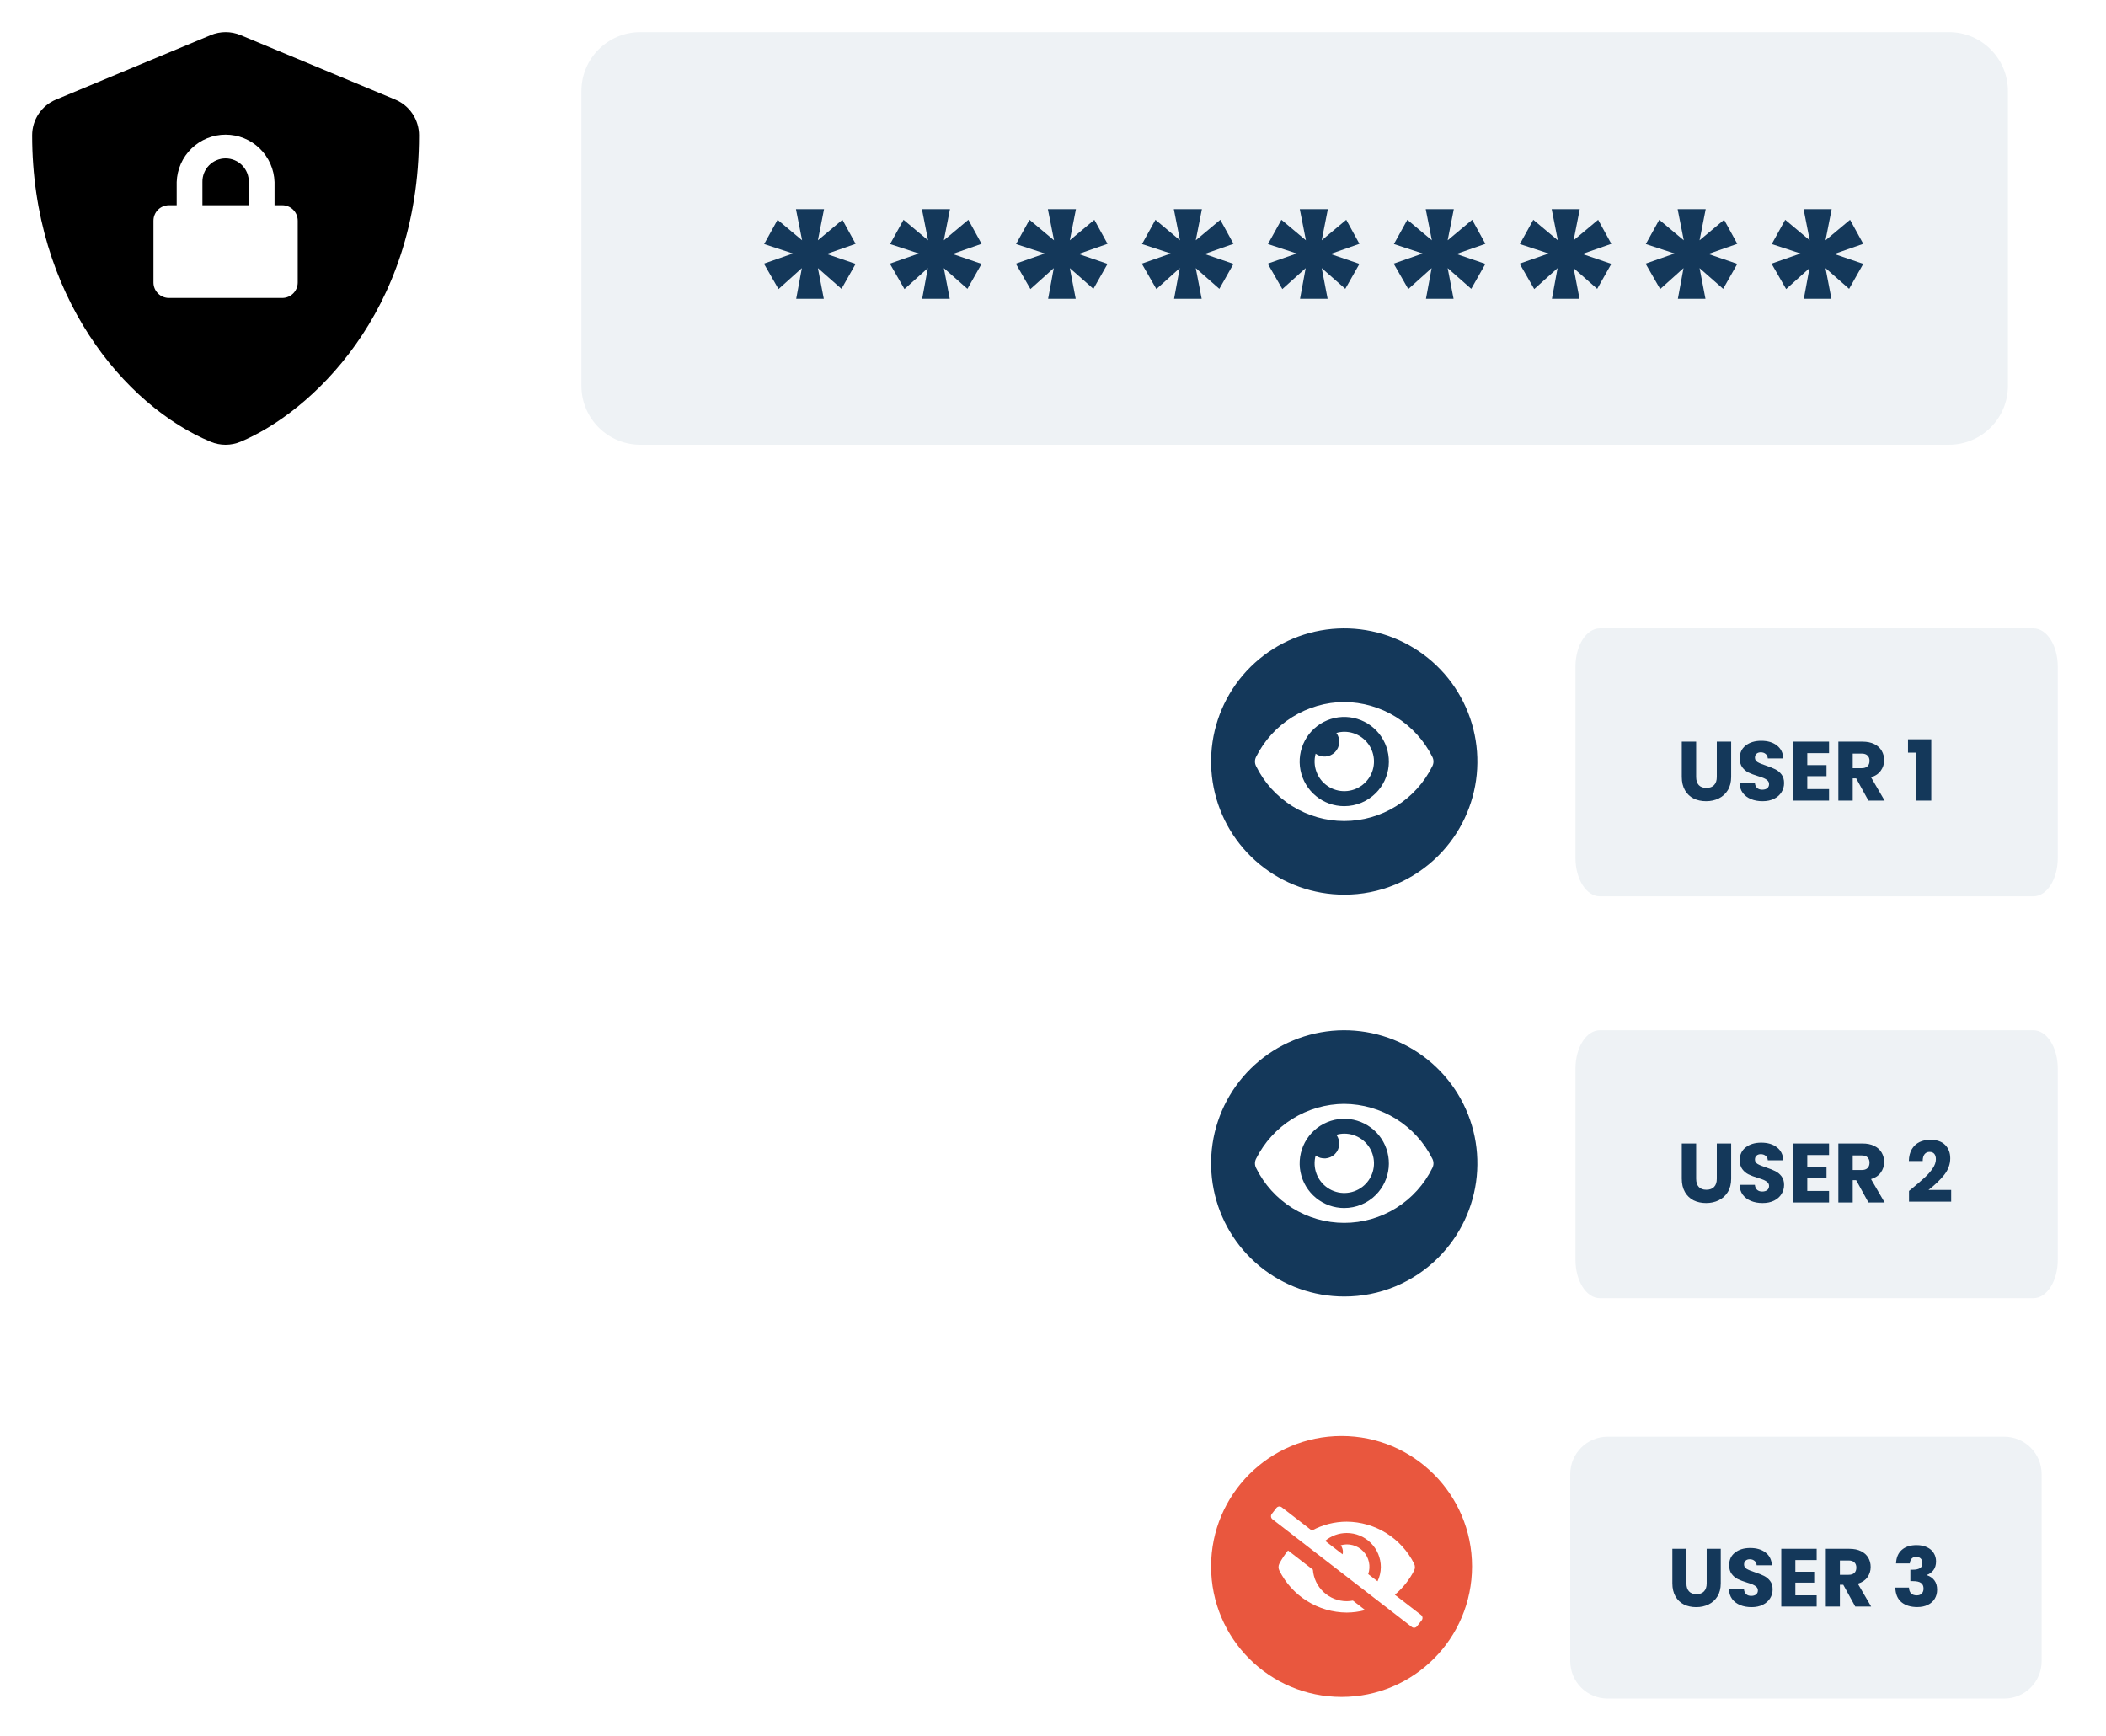<svg width="393" height="324" viewBox="0 0 393 324" fill="none" xmlns="http://www.w3.org/2000/svg">
<g filter="url(#filter0_d_31_323)">
<path d="M374.007 265.131H300.003C296.148 265.131 293.022 268.257 293.022 272.112V307.02C293.022 310.875 296.148 314.001 300.003 314.001H374.007C377.863 314.001 380.988 310.875 380.988 307.02V272.112C380.988 268.257 377.863 265.131 374.007 265.131Z" fill="#EEF2F5"/>
<path d="M250.349 313.697C263.796 313.697 274.697 302.796 274.697 289.349C274.697 275.901 263.796 265 250.349 265C236.901 265 226 275.901 226 289.349C226 302.796 236.901 313.697 250.349 313.697Z" fill="#E9573E"/>
<path d="M314.706 286.054V292.505C314.706 293.15 314.865 293.646 315.183 293.994C315.5 294.343 315.966 294.517 316.58 294.517C317.195 294.517 317.666 294.343 317.993 293.994C318.321 293.646 318.485 293.15 318.485 292.505V286.054H321.111V292.489C321.111 293.452 320.906 294.266 320.497 294.931C320.087 295.597 319.534 296.099 318.838 296.437C318.152 296.775 317.384 296.943 316.534 296.943C315.684 296.943 314.921 296.78 314.246 296.452C313.58 296.114 313.053 295.612 312.664 294.947C312.275 294.271 312.08 293.452 312.08 292.489V286.054H314.706ZM326.857 296.943C326.068 296.943 325.362 296.815 324.737 296.559C324.113 296.303 323.611 295.925 323.232 295.423C322.863 294.921 322.669 294.317 322.648 293.611H325.444C325.485 294.01 325.623 294.317 325.858 294.532C326.094 294.737 326.401 294.839 326.78 294.839C327.169 294.839 327.476 294.752 327.702 294.578C327.927 294.394 328.039 294.143 328.039 293.826C328.039 293.559 327.947 293.339 327.763 293.165C327.589 292.991 327.369 292.848 327.103 292.735C326.847 292.622 326.478 292.494 325.997 292.351C325.3 292.136 324.732 291.921 324.292 291.706C323.851 291.491 323.473 291.174 323.155 290.754C322.838 290.334 322.679 289.786 322.679 289.11C322.679 288.107 323.043 287.323 323.77 286.76C324.497 286.187 325.444 285.9 326.611 285.9C327.799 285.9 328.756 286.187 329.483 286.76C330.21 287.323 330.599 288.112 330.65 289.126H327.809C327.789 288.777 327.661 288.506 327.425 288.312C327.19 288.107 326.887 288.004 326.519 288.004C326.201 288.004 325.945 288.091 325.751 288.266C325.556 288.429 325.459 288.67 325.459 288.987C325.459 289.336 325.623 289.607 325.951 289.801C326.278 289.996 326.79 290.206 327.486 290.431C328.183 290.667 328.746 290.892 329.176 291.107C329.616 291.322 329.995 291.634 330.313 292.044C330.63 292.453 330.789 292.981 330.789 293.626C330.789 294.24 330.63 294.798 330.313 295.3C330.005 295.802 329.555 296.201 328.961 296.498C328.367 296.795 327.666 296.943 326.857 296.943ZM335.031 288.158V290.339H338.549V292.366H335.031V294.732H339.009V296.836H332.405V286.054H339.009V288.158H335.031ZM346.213 296.836L343.971 292.766H343.341V296.836H340.715V286.054H345.123C345.973 286.054 346.694 286.202 347.288 286.499C347.892 286.796 348.343 287.206 348.64 287.728C348.937 288.24 349.085 288.813 349.085 289.448C349.085 290.165 348.881 290.805 348.471 291.368C348.072 291.931 347.478 292.331 346.689 292.566L349.178 296.836H346.213ZM343.341 290.907H344.969C345.45 290.907 345.809 290.79 346.044 290.554C346.29 290.319 346.413 289.986 346.413 289.556C346.413 289.146 346.29 288.824 346.044 288.588C345.809 288.353 345.45 288.235 344.969 288.235H343.341V290.907ZM353.82 288.788C353.861 287.692 354.219 286.847 354.895 286.253C355.571 285.66 356.487 285.363 357.644 285.363C358.412 285.363 359.068 285.496 359.61 285.762C360.163 286.028 360.578 286.392 360.854 286.852C361.141 287.313 361.285 287.83 361.285 288.404C361.285 289.08 361.116 289.632 360.778 290.063C360.44 290.482 360.046 290.769 359.595 290.923V290.984C360.179 291.179 360.639 291.501 360.977 291.952C361.315 292.402 361.484 292.981 361.484 293.687C361.484 294.322 361.336 294.885 361.039 295.377C360.752 295.858 360.327 296.237 359.764 296.513C359.211 296.79 358.551 296.928 357.783 296.928C356.554 296.928 355.571 296.626 354.834 296.022C354.107 295.418 353.723 294.506 353.682 293.288H356.231C356.242 293.739 356.37 294.097 356.615 294.363C356.861 294.619 357.219 294.747 357.69 294.747C358.09 294.747 358.397 294.634 358.612 294.409C358.837 294.174 358.95 293.866 358.95 293.488C358.95 292.996 358.791 292.643 358.474 292.428C358.167 292.203 357.67 292.09 356.984 292.09H356.492V289.955H356.984C357.506 289.955 357.926 289.868 358.243 289.694C358.571 289.51 358.735 289.187 358.735 288.726C358.735 288.358 358.632 288.071 358.428 287.866C358.223 287.661 357.941 287.559 357.583 287.559C357.194 287.559 356.902 287.677 356.707 287.912C356.523 288.148 356.416 288.44 356.385 288.788H353.82Z" fill="#14385A"/>
<path d="M251.312 295.831C249.711 295.829 248.17 295.221 246.999 294.13C245.827 293.039 245.112 291.545 244.996 289.949L240.361 286.366C239.739 287.129 239.196 287.952 238.738 288.823C238.637 289.023 238.585 289.244 238.585 289.468C238.585 289.692 238.637 289.913 238.738 290.113C239.907 292.453 241.7 294.424 243.919 295.807C246.138 297.191 248.697 297.934 251.312 297.953C252.474 297.946 253.631 297.79 254.754 297.491L252.461 295.717C252.082 295.79 251.698 295.828 251.312 295.831ZM265.181 298.4L260.294 294.63C261.779 293.379 262.999 291.846 263.885 290.119C263.987 289.919 264.039 289.698 264.039 289.474C264.039 289.25 263.987 289.029 263.885 288.829C262.717 286.489 260.924 284.518 258.705 283.135C256.486 281.751 253.927 281.008 251.312 280.989C249.037 280.989 246.799 281.56 244.801 282.649L239.18 278.303C239.106 278.247 239.022 278.205 238.932 278.181C238.842 278.156 238.748 278.15 238.656 278.162C238.564 278.174 238.475 278.204 238.394 278.251C238.314 278.298 238.243 278.359 238.187 278.433L237.32 279.55C237.207 279.699 237.158 279.885 237.182 280.07C237.206 280.255 237.302 280.422 237.45 280.536L263.444 300.634C263.518 300.692 263.601 300.734 263.691 300.758C263.781 300.783 263.874 300.79 263.966 300.778C264.059 300.767 264.148 300.737 264.228 300.691C264.309 300.645 264.38 300.584 264.437 300.51L265.306 299.393C265.363 299.32 265.405 299.236 265.429 299.146C265.454 299.057 265.461 298.963 265.449 298.871C265.438 298.779 265.408 298.69 265.362 298.609C265.316 298.528 265.255 298.457 265.181 298.4ZM257.062 292.117L255.322 290.781C255.572 290.055 255.618 289.274 255.455 288.524C255.292 287.774 254.926 287.083 254.396 286.527C253.867 285.971 253.195 285.571 252.454 285.371C251.713 285.171 250.931 285.178 250.193 285.392C250.46 285.754 250.604 286.19 250.605 286.639C250.599 286.789 250.576 286.937 250.537 287.082L247.284 284.569C248.413 283.624 249.839 283.106 251.312 283.105C252.147 283.105 252.975 283.269 253.747 283.588C254.519 283.907 255.22 284.376 255.811 284.966C256.402 285.557 256.871 286.258 257.191 287.03C257.511 287.801 257.676 288.629 257.676 289.464C257.67 290.383 257.46 291.289 257.062 292.117Z" fill="white"/>
<path d="M363.698 3H119.498C113.422 3 108.498 7.925 108.498 14V69C108.498 75.075 113.422 80 119.498 80H363.698C369.773 80 374.698 75.075 374.698 69V14C374.698 7.925 369.773 3 363.698 3Z" fill="#EEF2F5"/>
<path d="M73.758 15.585L44.885 3.553C44.005 3.188 43.062 3 42.11 3C41.157 3 40.214 3.188 39.334 3.553L10.453 15.585C9.135 16.13 8.008 17.055 7.215 18.241C6.423 19.427 6 20.822 6 22.248C6 52.105 23.222 72.738 39.315 79.448C40.194 79.813 41.137 80.001 42.09 80.001C43.042 80.001 43.986 79.813 44.865 79.448C57.755 74.078 78.195 55.534 78.195 22.248C78.195 20.824 77.774 19.431 76.985 18.245C76.195 17.059 75.072 16.134 73.758 15.585Z" fill="black"/>
<path d="M52.673 35.305H51.232V30.98C51.158 28.608 50.164 26.357 48.46 24.705C46.756 23.053 44.476 22.129 42.102 22.129C39.729 22.129 37.448 23.053 35.744 24.705C34.04 26.357 33.046 28.608 32.972 30.98V35.305H31.522C30.757 35.305 30.024 35.609 29.483 36.15C28.942 36.691 28.638 37.424 28.638 38.189V49.726C28.638 50.491 28.942 51.225 29.483 51.766C30.024 52.306 30.757 52.61 31.522 52.61H52.673C53.438 52.61 54.172 52.306 54.713 51.766C55.254 51.225 55.557 50.491 55.557 49.726V38.189C55.557 37.424 55.254 36.691 54.713 36.15C54.172 35.609 53.438 35.305 52.673 35.305ZM46.423 35.305H37.773V30.98C37.76 30.404 37.862 29.83 38.074 29.294C38.285 28.758 38.602 28.269 39.005 27.857C39.408 27.445 39.889 27.117 40.42 26.894C40.952 26.67 41.522 26.555 42.099 26.555C42.675 26.555 43.246 26.67 43.777 26.894C44.309 27.117 44.79 27.445 45.193 27.857C45.596 28.269 45.913 28.758 46.124 29.294C46.336 29.83 46.438 30.404 46.425 30.98L46.423 35.305Z" fill="white"/>
<path d="M157.206 38.02L159.67 42.508L154.258 44.4L159.67 46.248L157.03 50.912L152.63 47.04L153.73 52.76H148.582L149.638 47.04L145.282 50.956L142.554 46.204L147.966 44.312L142.598 42.552L145.106 38.02L149.682 41.848L148.538 36.04H153.774L152.63 41.848L157.206 38.02ZM180.71 38.02L183.174 42.508L177.762 44.4L183.174 46.248L180.534 50.912L176.134 47.04L177.234 52.76H172.086L173.142 47.04L168.786 50.956L166.058 46.204L171.47 44.312L166.102 42.552L168.61 38.02L173.186 41.848L172.042 36.04H177.278L176.134 41.848L180.71 38.02ZM204.214 38.02L206.678 42.508L201.266 44.4L206.678 46.248L204.038 50.912L199.638 47.04L200.738 52.76H195.59L196.646 47.04L192.29 50.956L189.562 46.204L194.974 44.312L189.606 42.552L192.114 38.02L196.69 41.848L195.546 36.04H200.782L199.638 41.848L204.214 38.02ZM227.718 38.02L230.182 42.508L224.77 44.4L230.182 46.248L227.542 50.912L223.142 47.04L224.242 52.76H219.094L220.15 47.04L215.794 50.956L213.066 46.204L218.478 44.312L213.11 42.552L215.618 38.02L220.194 41.848L219.05 36.04H224.286L223.142 41.848L227.718 38.02ZM251.221 38.02L253.685 42.508L248.273 44.4L253.685 46.248L251.045 50.912L246.645 47.04L247.745 52.76H242.597L243.653 47.04L239.297 50.956L236.569 46.204L241.981 44.312L236.613 42.552L239.121 38.02L243.697 41.848L242.553 36.04H247.789L246.645 41.848L251.221 38.02ZM274.725 38.02L277.189 42.508L271.777 44.4L277.189 46.248L274.549 50.912L270.149 47.04L271.249 52.76H266.101L267.157 47.04L262.801 50.956L260.073 46.204L265.485 44.312L260.117 42.552L262.625 38.02L267.201 41.848L266.057 36.04H271.293L270.149 41.848L274.725 38.02ZM298.229 38.02L300.693 42.508L295.281 44.4L300.693 46.248L298.053 50.912L293.653 47.04L294.753 52.76H289.605L290.661 47.04L286.305 50.956L283.577 46.204L288.989 44.312L283.621 42.552L286.129 38.02L290.705 41.848L289.561 36.04H294.797L293.653 41.848L298.229 38.02ZM321.733 38.02L324.197 42.508L318.785 44.4L324.197 46.248L321.557 50.912L317.157 47.04L318.257 52.76H313.109L314.165 47.04L309.809 50.956L307.081 46.204L312.493 44.312L307.125 42.552L309.633 38.02L314.209 41.848L313.065 36.04H318.301L317.157 41.848L321.733 38.02ZM345.237 38.02L347.701 42.508L342.289 44.4L347.701 46.248L345.061 50.912L340.661 47.04L341.761 52.76H336.613L337.669 47.04L333.313 50.956L330.585 46.204L335.997 44.312L330.629 42.552L333.137 38.02L337.713 41.848L336.569 36.04H341.805L340.661 41.848L345.237 38.02Z" fill="#14385A"/>
</g>
<g filter="url(#filter1_d_31_323)">
<path d="M379.455 113H298.545C296.035 113 294 116.198 294 120.143V155.857C294 159.802 296.035 163 298.545 163H379.455C381.965 163 384 159.802 384 155.857V120.143C384 116.198 381.965 113 379.455 113Z" fill="#EEF2F5"/>
<path d="M250.848 162.693C245.1 162.693 239.529 160.701 235.085 157.054C230.642 153.408 227.6 148.333 226.478 142.695C225.356 137.058 226.224 131.205 228.933 126.135C231.643 121.066 236.026 117.092 241.337 114.892C246.648 112.692 252.557 112.401 258.058 114.07C263.559 115.738 268.311 119.262 271.505 124.041C274.698 128.821 276.136 134.56 275.573 140.281C275.01 146.001 272.48 151.35 268.416 155.415C266.114 157.729 263.376 159.564 260.361 160.814C257.346 162.063 254.112 162.701 250.848 162.693ZM250.848 126.742C247.425 126.764 244.074 127.733 241.168 129.544C238.263 131.355 235.916 133.936 234.388 137C234.257 137.262 234.189 137.552 234.189 137.845C234.189 138.138 234.257 138.427 234.388 138.69C235.898 141.767 238.24 144.359 241.149 146.172C244.058 147.985 247.417 148.946 250.844 148.946C254.272 148.946 257.631 147.985 260.539 146.172C263.448 144.359 265.79 141.767 267.3 138.69C267.432 138.428 267.5 138.139 267.5 137.846C267.5 137.553 267.432 137.263 267.3 137.001C265.773 133.939 263.427 131.36 260.523 129.55C257.619 127.74 254.27 126.769 250.848 126.746V126.742ZM250.848 146.18C248.922 146.179 247.056 145.51 245.568 144.288C244.079 143.065 243.06 141.365 242.685 139.476C242.31 137.587 242.601 135.626 243.509 133.928C244.417 132.229 245.886 130.898 247.666 130.161C249.445 129.424 251.425 129.327 253.268 129.886C255.111 130.445 256.704 131.625 257.774 133.226C258.844 134.828 259.326 136.751 259.138 138.667C258.95 140.584 258.103 142.377 256.741 143.739C255.178 145.301 253.058 146.178 250.848 146.178V146.18ZM245.51 136.385C245.206 137.503 245.261 138.687 245.666 139.773C246.07 140.858 246.805 141.789 247.766 142.435C248.728 143.081 249.868 143.41 251.025 143.374C252.183 143.339 253.301 142.942 254.221 142.239C255.142 141.536 255.818 140.561 256.157 139.453C256.495 138.346 256.477 137.16 256.106 136.063C255.736 134.965 255.03 134.011 254.089 133.336C253.148 132.66 252.02 132.297 250.861 132.296H250.846C250.35 132.302 249.857 132.375 249.381 132.515C249.773 133.048 249.961 133.705 249.911 134.365C249.861 135.025 249.576 135.645 249.108 136.113C248.64 136.581 248.019 136.866 247.359 136.916C246.699 136.966 246.043 136.777 245.51 136.385Z" fill="#14385A"/>
<path d="M316.518 134.139V140.721C316.518 141.379 316.68 141.886 317.004 142.241C317.327 142.596 317.803 142.774 318.43 142.774C319.057 142.774 319.537 142.596 319.872 142.241C320.206 141.886 320.373 141.379 320.373 140.721V134.139H323.053V140.705C323.053 141.688 322.844 142.518 322.426 143.197C322.008 143.876 321.444 144.388 320.734 144.733C320.034 145.078 319.25 145.25 318.383 145.25C317.516 145.25 316.737 145.083 316.048 144.749C315.368 144.404 314.83 143.892 314.433 143.213C314.036 142.523 313.838 141.688 313.838 140.705V134.139H316.518ZM328.916 145.25C328.111 145.25 327.39 145.12 326.753 144.859C326.116 144.597 325.604 144.211 325.217 143.699C324.841 143.187 324.642 142.57 324.621 141.849H327.474C327.516 142.257 327.657 142.57 327.897 142.79C328.137 142.999 328.451 143.103 328.837 143.103C329.234 143.103 329.548 143.014 329.778 142.837C330.008 142.649 330.122 142.393 330.122 142.069C330.122 141.797 330.028 141.573 329.84 141.395C329.663 141.217 329.438 141.071 329.166 140.956C328.905 140.841 328.529 140.711 328.038 140.564C327.328 140.345 326.748 140.125 326.298 139.906C325.849 139.687 325.463 139.363 325.139 138.934C324.815 138.506 324.653 137.947 324.653 137.257C324.653 136.234 325.024 135.434 325.766 134.86C326.507 134.275 327.474 133.982 328.665 133.982C329.877 133.982 330.854 134.275 331.596 134.86C332.337 135.434 332.735 136.239 332.787 137.273H329.887C329.866 136.918 329.736 136.641 329.496 136.443C329.255 136.234 328.947 136.129 328.571 136.129C328.247 136.129 327.986 136.218 327.787 136.396C327.589 136.563 327.49 136.808 327.49 137.132C327.49 137.487 327.657 137.764 327.991 137.963C328.325 138.161 328.848 138.375 329.558 138.605C330.269 138.846 330.843 139.075 331.282 139.295C331.731 139.514 332.118 139.833 332.442 140.251C332.766 140.669 332.928 141.207 332.928 141.865C332.928 142.492 332.766 143.061 332.442 143.573C332.129 144.085 331.669 144.493 331.063 144.796C330.457 145.099 329.741 145.25 328.916 145.25ZM337.257 136.286V138.511H340.846V140.58H337.257V142.994H341.316V145.141H334.577V134.139H341.316V136.286H337.257ZM348.667 145.141L346.379 140.987H345.736V145.141H343.056V134.139H347.554C348.421 134.139 349.158 134.29 349.764 134.593C350.38 134.896 350.84 135.314 351.143 135.847C351.446 136.369 351.597 136.954 351.597 137.602C351.597 138.334 351.388 138.987 350.97 139.561C350.563 140.136 349.957 140.543 349.153 140.784L351.691 145.141H348.667ZM345.736 139.091H347.397C347.888 139.091 348.254 138.971 348.494 138.731C348.745 138.49 348.87 138.151 348.87 137.712C348.87 137.294 348.745 136.965 348.494 136.725C348.254 136.484 347.888 136.364 347.397 136.364H345.736V139.091ZM356.052 136.192V133.7H360.394V145.141H357.604V136.192H356.052Z" fill="#14385A"/>
</g>
<g filter="url(#filter2_d_31_323)">
<path d="M379.455 188H298.545C296.035 188 294 191.198 294 195.143V230.857C294 234.802 296.035 238 298.545 238H379.455C381.965 238 384 234.802 384 230.857V195.143C384 191.198 381.965 188 379.455 188Z" fill="#EEF2F5"/>
<path d="M250.848 237.693C245.1 237.693 239.529 235.701 235.085 232.054C230.642 228.408 227.6 223.333 226.478 217.695C225.356 212.058 226.224 206.205 228.933 201.135C231.643 196.066 236.026 192.092 241.337 189.892C246.648 187.692 252.557 187.401 258.058 189.07C263.559 190.738 268.311 194.262 271.505 199.041C274.698 203.821 276.136 209.56 275.573 215.281C275.01 221.001 272.48 226.35 268.416 230.415C266.114 232.729 263.376 234.564 260.361 235.814C257.346 237.063 254.112 237.701 250.848 237.693ZM250.848 201.742C247.425 201.764 244.074 202.733 241.168 204.544C238.263 206.355 235.916 208.936 234.388 212C234.257 212.262 234.189 212.552 234.189 212.845C234.189 213.138 234.257 213.427 234.388 213.69C235.898 216.767 238.24 219.359 241.149 221.172C244.058 222.985 247.417 223.946 250.844 223.946C254.272 223.946 257.631 222.985 260.539 221.172C263.448 219.359 265.79 216.767 267.3 213.69C267.432 213.428 267.5 213.139 267.5 212.846C267.5 212.553 267.432 212.263 267.3 212.001C265.773 208.939 263.427 206.36 260.523 204.55C257.619 202.74 254.27 201.769 250.848 201.746V201.742ZM250.848 221.18C248.922 221.179 247.056 220.51 245.568 219.288C244.079 218.065 243.06 216.365 242.685 214.476C242.31 212.587 242.601 210.626 243.509 208.928C244.417 207.229 245.886 205.898 247.666 205.161C249.445 204.424 251.425 204.327 253.268 204.886C255.111 205.445 256.704 206.625 257.774 208.226C258.844 209.828 259.326 211.751 259.138 213.667C258.95 215.584 258.103 217.377 256.741 218.739C255.178 220.301 253.058 221.178 250.848 221.178V221.18ZM245.51 211.385C245.206 212.503 245.261 213.687 245.666 214.773C246.07 215.858 246.805 216.789 247.766 217.435C248.728 218.081 249.868 218.41 251.025 218.374C252.183 218.339 253.301 217.942 254.221 217.239C255.142 216.536 255.818 215.561 256.157 214.453C256.495 213.346 256.477 212.16 256.106 211.063C255.736 209.965 255.03 209.011 254.089 208.336C253.148 207.66 252.02 207.297 250.861 207.296H250.846C250.35 207.302 249.857 207.375 249.381 207.515C249.773 208.048 249.961 208.705 249.911 209.365C249.861 210.025 249.576 210.645 249.108 211.113C248.64 211.581 248.019 211.866 247.359 211.916C246.699 211.966 246.043 211.777 245.51 211.385Z" fill="#14385A"/>
<path d="M316.518 209.139V215.721C316.518 216.379 316.68 216.886 317.004 217.241C317.327 217.596 317.803 217.774 318.43 217.774C319.057 217.774 319.537 217.596 319.872 217.241C320.206 216.886 320.373 216.379 320.373 215.721V209.139H323.053V215.705C323.053 216.688 322.844 217.518 322.426 218.197C322.008 218.876 321.444 219.388 320.734 219.733C320.034 220.078 319.25 220.25 318.383 220.25C317.516 220.25 316.737 220.083 316.048 219.749C315.368 219.404 314.83 218.892 314.433 218.213C314.036 217.523 313.838 216.688 313.838 215.705V209.139H316.518ZM328.916 220.25C328.111 220.25 327.39 220.12 326.753 219.859C326.116 219.597 325.604 219.211 325.217 218.699C324.841 218.187 324.642 217.57 324.621 216.849H327.474C327.516 217.257 327.657 217.57 327.897 217.79C328.137 217.999 328.451 218.103 328.837 218.103C329.234 218.103 329.548 218.014 329.778 217.837C330.008 217.649 330.122 217.393 330.122 217.069C330.122 216.797 330.028 216.573 329.84 216.395C329.663 216.217 329.438 216.071 329.166 215.956C328.905 215.841 328.529 215.711 328.038 215.564C327.328 215.345 326.748 215.125 326.298 214.906C325.849 214.687 325.463 214.363 325.139 213.934C324.815 213.506 324.653 212.947 324.653 212.257C324.653 211.234 325.024 210.434 325.766 209.86C326.507 209.275 327.474 208.982 328.665 208.982C329.877 208.982 330.854 209.275 331.596 209.86C332.337 210.434 332.735 211.239 332.787 212.273H329.887C329.866 211.918 329.736 211.641 329.496 211.443C329.255 211.234 328.947 211.129 328.571 211.129C328.247 211.129 327.986 211.218 327.787 211.396C327.589 211.563 327.49 211.808 327.49 212.132C327.49 212.487 327.657 212.764 327.991 212.963C328.325 213.161 328.848 213.375 329.558 213.605C330.269 213.846 330.843 214.075 331.282 214.295C331.731 214.514 332.118 214.833 332.442 215.251C332.766 215.669 332.928 216.207 332.928 216.865C332.928 217.492 332.766 218.061 332.442 218.573C332.129 219.085 331.669 219.493 331.063 219.796C330.457 220.099 329.741 220.25 328.916 220.25ZM337.257 211.286V213.511H340.846V215.58H337.257V217.994H341.316V220.141H334.577V209.139H341.316V211.286H337.257ZM348.667 220.141L346.379 215.987H345.736V220.141H343.056V209.139H347.554C348.421 209.139 349.158 209.29 349.764 209.593C350.38 209.896 350.84 210.314 351.143 210.847C351.446 211.369 351.597 211.954 351.597 212.602C351.597 213.334 351.388 213.987 350.97 214.561C350.563 215.136 349.957 215.543 349.153 215.784L351.691 220.141H348.667ZM345.736 214.091H347.397C347.888 214.091 348.254 213.971 348.494 213.731C348.745 213.49 348.87 213.151 348.87 212.712C348.87 212.294 348.745 211.965 348.494 211.725C348.254 211.484 347.888 211.364 347.397 211.364H345.736V214.091ZM356.24 217.994C356.596 217.711 356.758 217.581 356.726 217.602C357.75 216.755 358.555 216.061 359.14 215.517C359.735 214.974 360.237 214.405 360.644 213.809C361.052 213.213 361.256 212.634 361.256 212.069C361.256 211.641 361.156 211.307 360.958 211.066C360.759 210.826 360.461 210.706 360.064 210.706C359.667 210.706 359.354 210.857 359.124 211.16C358.905 211.453 358.795 211.871 358.795 212.414H356.209C356.23 211.526 356.418 210.784 356.773 210.189C357.139 209.593 357.614 209.154 358.199 208.872C358.795 208.59 359.453 208.449 360.174 208.449C361.417 208.449 362.353 208.768 362.979 209.405C363.617 210.042 363.935 210.873 363.935 211.897C363.935 213.015 363.554 214.055 362.791 215.016C362.029 215.967 361.057 216.896 359.876 217.805H364.108V219.984H356.24V217.994Z" fill="#14385A"/>
</g>
<defs>
<filter id="filter0_d_31_323" x="0" y="0" width="386.988" height="323.002" filterUnits="userSpaceOnUse" color-interpolation-filters="sRGB">
<feFlood flood-opacity="0" result="BackgroundImageFix"/>
<feColorMatrix in="SourceAlpha" type="matrix" values="0 0 0 0 0 0 0 0 0 0 0 0 0 0 0 0 0 0 127 0" result="hardAlpha"/>
<feOffset dy="3"/>
<feGaussianBlur stdDeviation="3"/>
<feComposite in2="hardAlpha" operator="out"/>
<feColorMatrix type="matrix" values="0 0 0 0 0 0 0 0 0 0 0 0 0 0 0 0 0 0 0.16 0"/>
<feBlend mode="normal" in2="BackgroundImageFix" result="effect1_dropShadow_31_323"/>
<feBlend mode="normal" in="SourceGraphic" in2="effect1_dropShadow_31_323" result="shape"/>
</filter>
<filter id="filter1_d_31_323" x="217.451" y="108.726" width="175.097" height="67.097" filterUnits="userSpaceOnUse" color-interpolation-filters="sRGB">
<feFlood flood-opacity="0" result="BackgroundImageFix"/>
<feColorMatrix in="SourceAlpha" type="matrix" values="0 0 0 0 0 0 0 0 0 0 0 0 0 0 0 0 0 0 127 0" result="hardAlpha"/>
<feOffset dy="4.274"/>
<feGaussianBlur stdDeviation="4.274"/>
<feComposite in2="hardAlpha" operator="out"/>
<feColorMatrix type="matrix" values="0 0 0 0 0 0 0 0 0 0 0 0 0 0 0 0 0 0 0.16 0"/>
<feBlend mode="normal" in2="BackgroundImageFix" result="effect1_dropShadow_31_323"/>
<feBlend mode="normal" in="SourceGraphic" in2="effect1_dropShadow_31_323" result="shape"/>
</filter>
<filter id="filter2_d_31_323" x="217.451" y="183.726" width="175.097" height="67.097" filterUnits="userSpaceOnUse" color-interpolation-filters="sRGB">
<feFlood flood-opacity="0" result="BackgroundImageFix"/>
<feColorMatrix in="SourceAlpha" type="matrix" values="0 0 0 0 0 0 0 0 0 0 0 0 0 0 0 0 0 0 127 0" result="hardAlpha"/>
<feOffset dy="4.274"/>
<feGaussianBlur stdDeviation="4.274"/>
<feComposite in2="hardAlpha" operator="out"/>
<feColorMatrix type="matrix" values="0 0 0 0 0 0 0 0 0 0 0 0 0 0 0 0 0 0 0.16 0"/>
<feBlend mode="normal" in2="BackgroundImageFix" result="effect1_dropShadow_31_323"/>
<feBlend mode="normal" in="SourceGraphic" in2="effect1_dropShadow_31_323" result="shape"/>
</filter>
</defs>
</svg>
